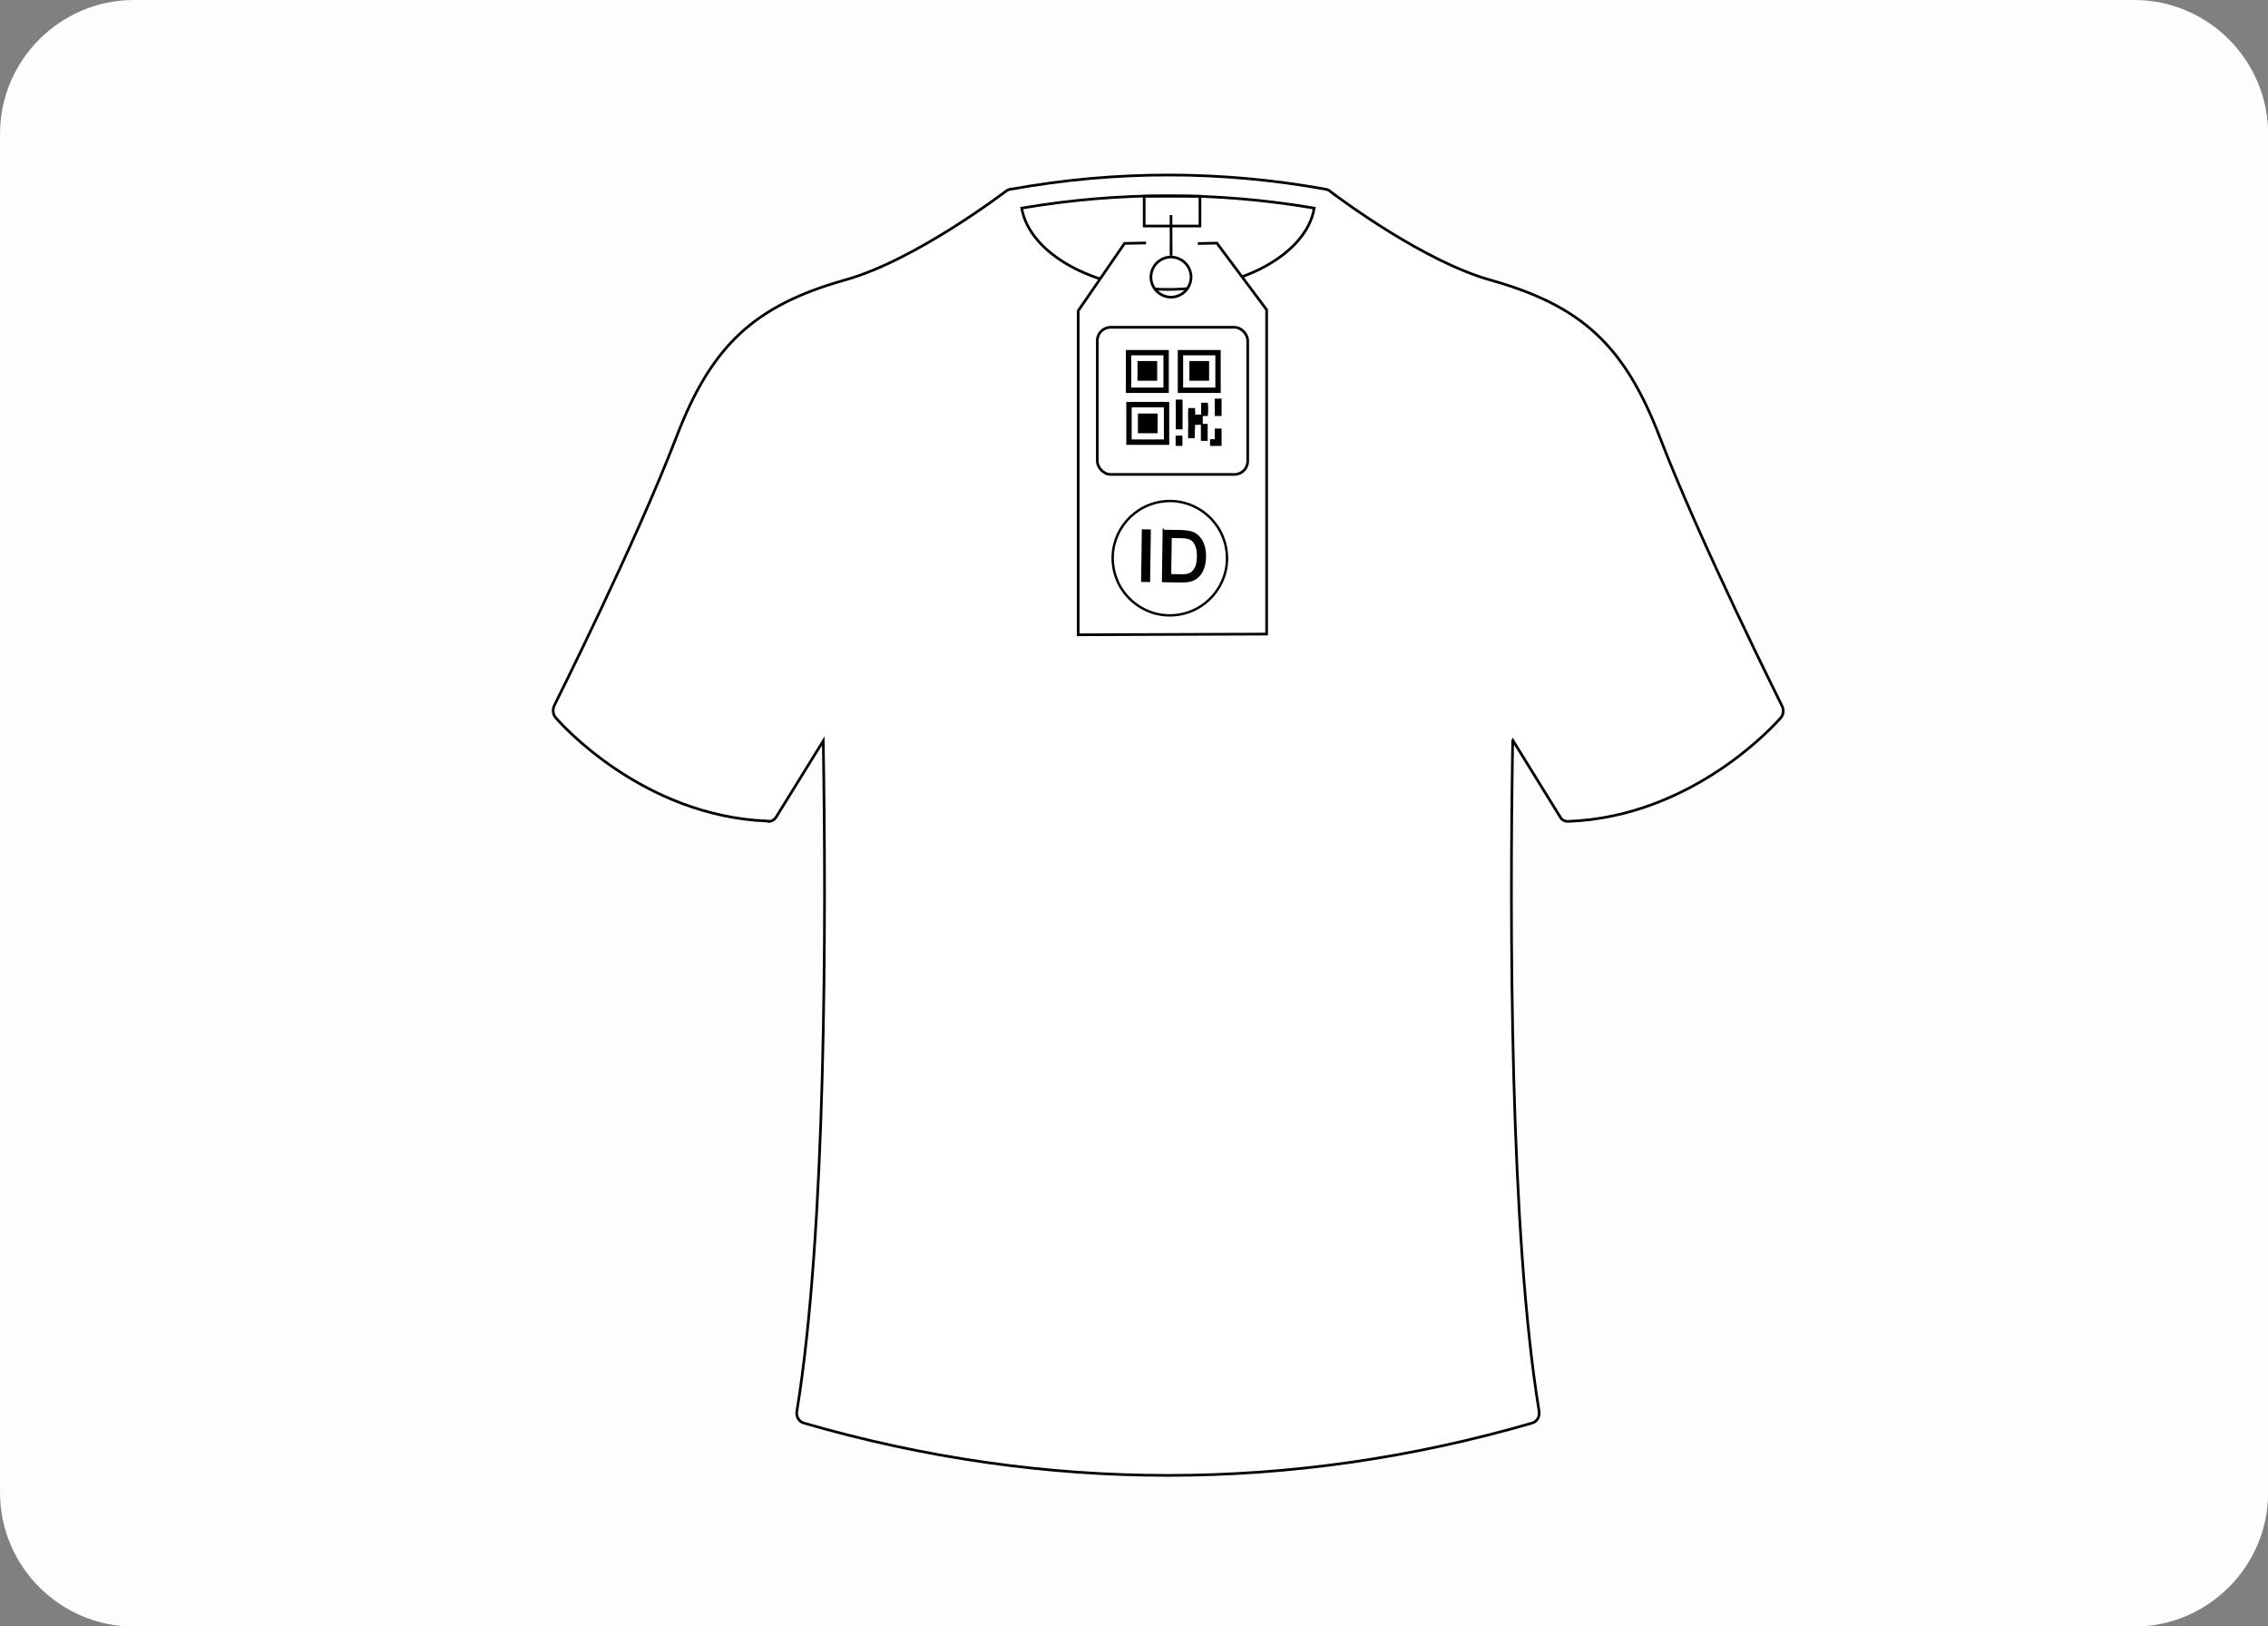 <svg xmlns="http://www.w3.org/2000/svg" xml:space="preserve" width="2713.599" height="1945.599" style="shape-rendering:geometricPrecision;text-rendering:geometricPrecision;image-rendering:optimizeQuality;fill-rule:evenodd;clip-rule:evenodd" version="1.0" viewBox="0 0 15816 11340"><rect x="0" y="0" width="15816" height="11340" fill="#808080" stroke="none"/><defs><style>.str2,.str3{stroke:#000;stroke-width:9.325}.str3{stroke-width:16.786}.str0,.str1{stroke:#000;stroke-width:18.652}.str1{stroke-width:37.302}.fil3{fill:#000}.fil1{fill:#fff}</style></defs><g id="Camada_x0020_1"><g id="_272057744"><path d="M933 0h13951c513 0 933 420 933 933v9475c0 513-420 933-933 933H933c-513 0-933-420-933-933V933C0 420 420 0 933 0z" style="fill:#fdfdfd"/><path d="M9199 1484c-62 312-514 552-1037 536s-960-283-1003-598c680-95 1366-74 2039 62z" class="fil1"/><path d="m10550 5162 330 534c9 19 31 31 52 31h3c879-32 1458-693 1483-722 20-22 23-57 9-83-5-12-568-1135-850-1868-247-645-546-922-1182-1101-464-130-1040-560-1113-614-9-10-21-16-34-19-726-132-1463-133-2190-2-13 0-27 4-40 13-7 4-627 481-1121 620-637 179-936 457-1182 1101-282 734-845 1857-850 1868-13 28-9 61 9 83 24 28 602 690 1483 722 0 3 0 3 1 3 21 0 43-12 55-32l328-530c21 1264 21 3424-184 4674-7 36 15 73 48 82 842 244 1692 365 2540 365 849 0 1698-121 2540-365 34-10 54-45 48-82-205-1251-205-3412-184-4676zM9165 1451c-52 314-497 567-1020 567s-968-254-1020-567c677-115 1363-115 2040 0z" class="fil1 str0"/><path d="M7979 1368h389v208h-389v-208z" class="str0" style="fill:none"/><path d="m8166 1500 1 282-1-63h1m186-21 133-3 347 465v2261l-1314 5V2167l323-470 145-3h5m171 98c-77 2-138 66-137 143 2 77 66 138 143 137 77-2 138-66 137-143-2-77-66-138-143-137z" class="fil1 str0"/><rect width="1049" height="1026" x="7652" y="2282" class="fil1 str0" rx="93" ry="93"/><path d="M8395 2848h10v34h-10v-34z" class="fil1 str1"/><path d="M8395 2827h10v34h-10v-34zM8393 2974h10v34h-10v-34zM8305 2864h10v34h-10v-34zM8327 2910h9v34h-9v-34zM8359 2909h10v34h-10v-34zM8304 3002h9v34h-9v-34zM8393 3021h10v34h-10v-34zM8305 2942h10v34h-10v-34zM8457 3081h9.699v9.699H8457zM8490 2848h10v34h-10v-34zM8490 2798h10v34h-10v-34zM8217 3056h10v34h-10v-34zM8218 2941h10v34h-10v-34zM8218 2891h10v34h-10v-34zM8490 3056h10v34h-10v-34zM8490 3007h10v34h-10v-34zM7870 2459h262v262h-262zM8232 2459h262v262h-262zM8218 2855h10v34h-10v-34zM8218 2805h10v34h-10v-34zM7873 2821h262v262h-262z" class="fil1 str1"/><path d="M7937 2522h128v128h-128zM8299 2522h128v128h-128zM7940 2888h128v128h-128z" class="fil3 str2"/><path d="M8305 2886h10v34h-10v-34z" class="fil1 str1"/><path d="M8092 3499c217-37 422 110 459 327s-110 422-327 459-422-110-459-327 110-422 327-459z" class="fil1 str3"/><path d="m7971 3699-5 350 46 1 5-350-46-1zm145 2-5 350 120 2c27 0 48-1 62-4 20-4 37-13 52-24 19-15 33-35 42-59 10-24 14-52 15-83 0-27-2-50-8-71s-14-38-23-51c-10-14-20-24-31-32s-25-14-41-18-35-6-56-7l-126-2zm46 42 75 1c23 0 41 3 54 7s23 11 31 19c11 11 19 26 25 45s9 41 8 68c-1 37-7 65-19 84-12 20-27 33-44 39-12 5-32 7-60 6l-73-1 4-267z" class="str3" style="fill:#000;fill-rule:nonzero"/></g></g></svg>